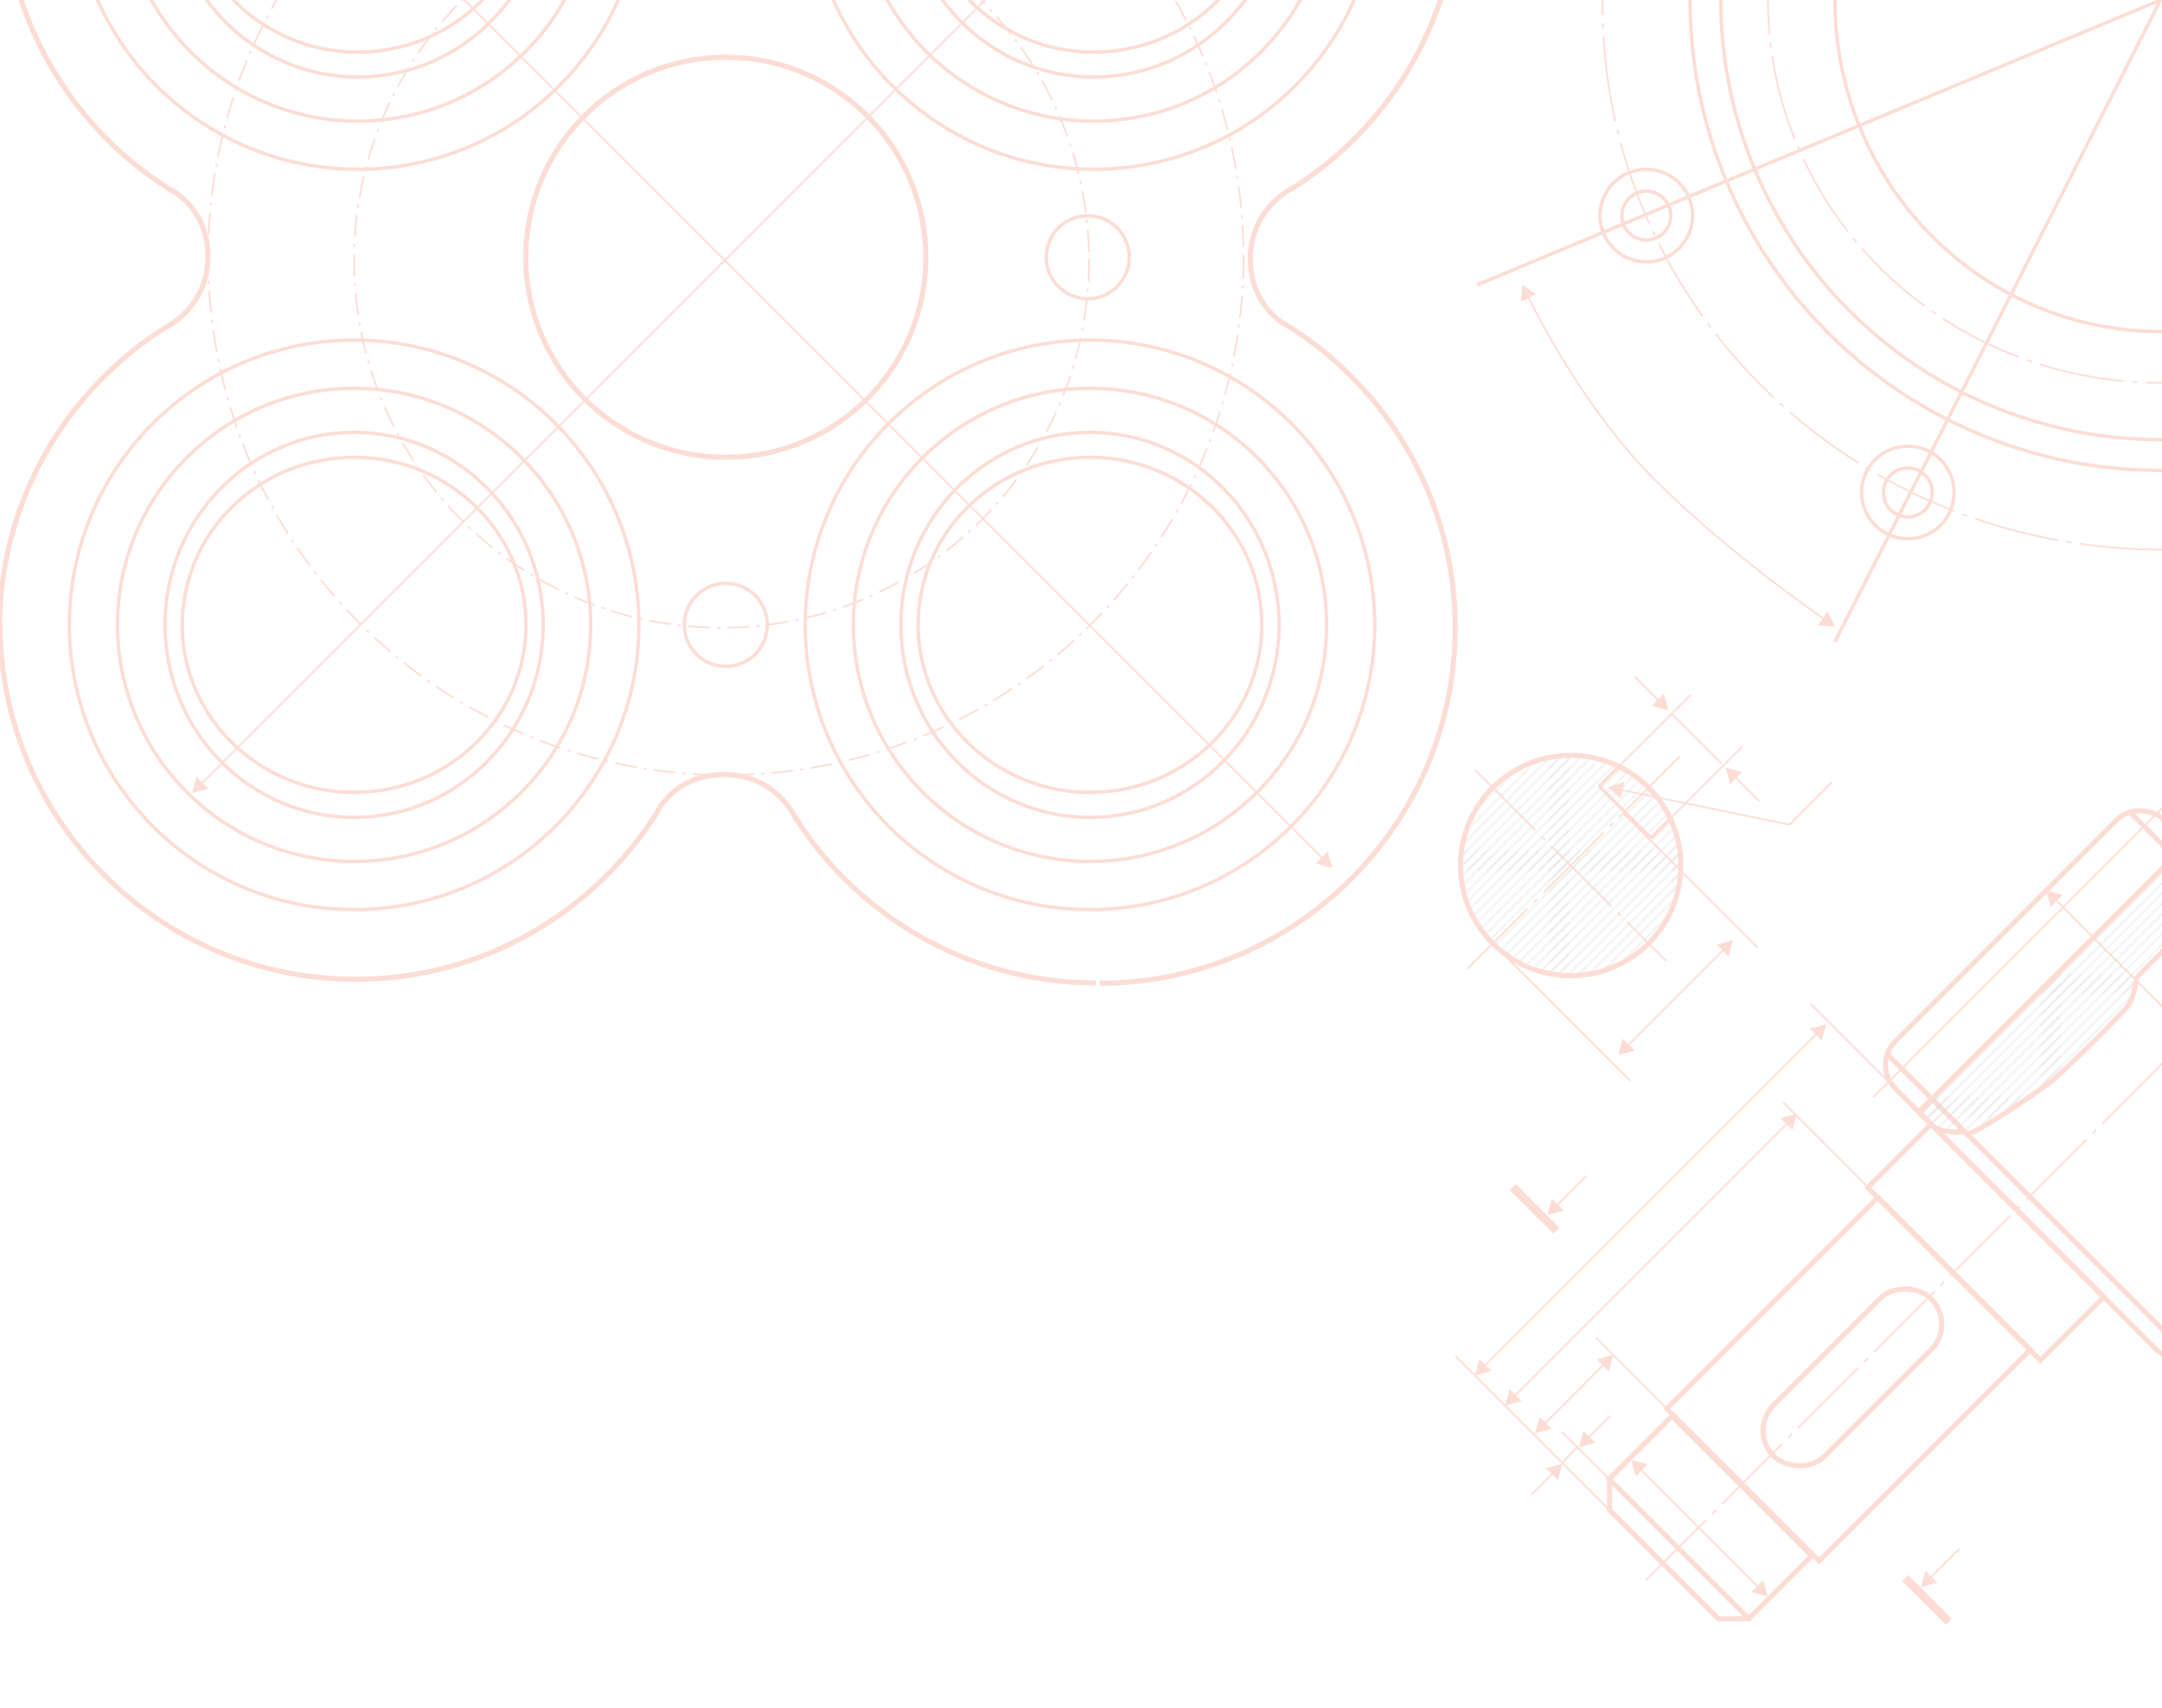 <?xml version="1.0" encoding="UTF-8"?> <svg xmlns="http://www.w3.org/2000/svg" xmlns:xlink="http://www.w3.org/1999/xlink" id="uuid-c0e580a5-724e-4a10-9b99-a16f03709017" viewBox="0 0 1265.7 999.9"><defs><style>.uuid-cc0cfc4b-13d0-4ed4-8344-c3684b09de90,.uuid-0729336b-c898-4224-afca-6843d31ec8ef,.uuid-6e542640-e33c-4cd6-8596-3e572afa2d77,.uuid-67b67a2d-652f-48be-9acf-349db11755cf,.uuid-8ac4efe6-6f27-46d0-b006-280491aa2d75,.uuid-fdd033a7-6d91-4895-a916-29d7f9acdbe3,.uuid-35295ca7-34c4-44fd-babe-4ea741082c3a,.uuid-5d6c7abe-d889-4e42-8f13-c532de67b738,.uuid-ad23f2b8-062e-4739-b332-fb859aa0656f,.uuid-91fb9dc5-8706-4c49-a6c9-82b88ffdbed5,.uuid-21a046a2-489a-4b16-b0f9-b8a5e92feeee,.uuid-69ba35dd-e093-403e-bd7f-9e7baf5297ef,.uuid-93175e36-7bdd-4a7f-8f62-443d9a82f9f3,.uuid-16f8f4fa-3b33-4700-91c2-1d0f4d4b9520{stroke:#f0572c;}.uuid-cc0cfc4b-13d0-4ed4-8344-c3684b09de90,.uuid-0729336b-c898-4224-afca-6843d31ec8ef,.uuid-6e542640-e33c-4cd6-8596-3e572afa2d77,.uuid-8ac4efe6-6f27-46d0-b006-280491aa2d75,.uuid-fdd033a7-6d91-4895-a916-29d7f9acdbe3,.uuid-35295ca7-34c4-44fd-babe-4ea741082c3a,.uuid-5d6c7abe-d889-4e42-8f13-c532de67b738,.uuid-ad23f2b8-062e-4739-b332-fb859aa0656f,.uuid-91fb9dc5-8706-4c49-a6c9-82b88ffdbed5,.uuid-31a6752f-bdee-4183-8d9d-58bd66d364bb,.uuid-21a046a2-489a-4b16-b0f9-b8a5e92feeee,.uuid-16f8f4fa-3b33-4700-91c2-1d0f4d4b9520{fill:none;}.uuid-cc0cfc4b-13d0-4ed4-8344-c3684b09de90,.uuid-0729336b-c898-4224-afca-6843d31ec8ef,.uuid-8ac4efe6-6f27-46d0-b006-280491aa2d75,.uuid-35295ca7-34c4-44fd-babe-4ea741082c3a,.uuid-21a046a2-489a-4b16-b0f9-b8a5e92feeee,.uuid-16f8f4fa-3b33-4700-91c2-1d0f4d4b9520{stroke-linecap:round;}.uuid-cc0cfc4b-13d0-4ed4-8344-c3684b09de90,.uuid-8ac4efe6-6f27-46d0-b006-280491aa2d75,.uuid-2fbc8af6-8f61-4442-a079-823d90a089cd,.uuid-21a046a2-489a-4b16-b0f9-b8a5e92feeee,.uuid-16f8f4fa-3b33-4700-91c2-1d0f4d4b9520{stroke-linejoin:round;}.uuid-7f48485b-3525-4b8b-837d-67309e583dce{fill:#f0572c;}.uuid-0729336b-c898-4224-afca-6843d31ec8ef,.uuid-6e542640-e33c-4cd6-8596-3e572afa2d77,.uuid-67b67a2d-652f-48be-9acf-349db11755cf,.uuid-fdd033a7-6d91-4895-a916-29d7f9acdbe3,.uuid-35295ca7-34c4-44fd-babe-4ea741082c3a,.uuid-5d6c7abe-d889-4e42-8f13-c532de67b738,.uuid-ad23f2b8-062e-4739-b332-fb859aa0656f,.uuid-91fb9dc5-8706-4c49-a6c9-82b88ffdbed5,.uuid-69ba35dd-e093-403e-bd7f-9e7baf5297ef,.uuid-93175e36-7bdd-4a7f-8f62-443d9a82f9f3{stroke-miterlimit:10;}.uuid-0729336b-c898-4224-afca-6843d31ec8ef,.uuid-67b67a2d-652f-48be-9acf-349db11755cf,.uuid-91fb9dc5-8706-4c49-a6c9-82b88ffdbed5,.uuid-21a046a2-489a-4b16-b0f9-b8a5e92feeee{stroke-width:3px;}.uuid-8c6fe3ca-fb8c-4219-8ad4-3db13d0769a1{opacity:.2;}.uuid-6e542640-e33c-4cd6-8596-3e572afa2d77{stroke-width:5px;}.uuid-67b67a2d-652f-48be-9acf-349db11755cf,.uuid-93175e36-7bdd-4a7f-8f62-443d9a82f9f3{fill:url(#uuid-4c09d2f4-4def-4f9d-81c6-75f89aa0cf05);}.uuid-8ac4efe6-6f27-46d0-b006-280491aa2d75{stroke-dasharray:0 0 0 0 12 5 1 5;}.uuid-2fbc8af6-8f61-4442-a079-823d90a089cd{fill:#9d9d9c;stroke:#1d1d1b;stroke-width:.3px;}.uuid-fdd033a7-6d91-4895-a916-29d7f9acdbe3{stroke-width:2px;}.uuid-ad23f2b8-062e-4739-b332-fb859aa0656f,.uuid-69ba35dd-e093-403e-bd7f-9e7baf5297ef,.uuid-93175e36-7bdd-4a7f-8f62-443d9a82f9f3{stroke-dasharray:0 0 0 0 50 5 3 5;}.uuid-69ba35dd-e093-403e-bd7f-9e7baf5297ef{fill:url(#uuid-7e162a0c-987d-47ee-8bb6-73c38350e344);}.uuid-16f8f4fa-3b33-4700-91c2-1d0f4d4b9520{stroke-dasharray:0 0 0 0 12 5 1 5;}</style><pattern id="uuid-4c09d2f4-4def-4f9d-81c6-75f89aa0cf05" x="0" y="0" width="72" height="72" patternTransform="translate(264.7)" patternUnits="userSpaceOnUse" viewBox="0 0 72 72"><g><rect class="uuid-31a6752f-bdee-4183-8d9d-58bd66d364bb" width="72" height="72"></rect><g><line class="uuid-2fbc8af6-8f61-4442-a079-823d90a089cd" x1="66" y1="84" x2="84" y2="66"></line><line class="uuid-2fbc8af6-8f61-4442-a079-823d90a089cd" x1="66" y1="90" x2="90" y2="66"></line><line class="uuid-2fbc8af6-8f61-4442-a079-823d90a089cd" x1="66" y1="96" x2="96" y2="66"></line><line class="uuid-2fbc8af6-8f61-4442-a079-823d90a089cd" x1="66" y1="102" x2="102" y2="66"></line><line class="uuid-2fbc8af6-8f61-4442-a079-823d90a089cd" x1="66" y1="108" x2="108" y2="66"></line><line class="uuid-2fbc8af6-8f61-4442-a079-823d90a089cd" x1="66" y1="114" x2="114" y2="66"></line><line class="uuid-2fbc8af6-8f61-4442-a079-823d90a089cd" x1="66" y1="120" x2="120" y2="66"></line><line class="uuid-2fbc8af6-8f61-4442-a079-823d90a089cd" x1="66" y1="126" x2="126" y2="66"></line><line class="uuid-2fbc8af6-8f61-4442-a079-823d90a089cd" x1="66" y1="132" x2="132" y2="66"></line><line class="uuid-2fbc8af6-8f61-4442-a079-823d90a089cd" x1="66" y1="138" x2="138" y2="66"></line><line class="uuid-2fbc8af6-8f61-4442-a079-823d90a089cd" x1="66" y1="144" x2="144" y2="66"></line><line class="uuid-2fbc8af6-8f61-4442-a079-823d90a089cd" x1="66" y1="150" x2="150" y2="66"></line><line class="uuid-2fbc8af6-8f61-4442-a079-823d90a089cd" x1="72" y1="150" x2="150" y2="72"></line></g><g><line class="uuid-2fbc8af6-8f61-4442-a079-823d90a089cd" x1="-6" y1="84" x2="12" y2="66"></line><line class="uuid-2fbc8af6-8f61-4442-a079-823d90a089cd" x1="-6" y1="90" x2="18" y2="66"></line><line class="uuid-2fbc8af6-8f61-4442-a079-823d90a089cd" x1="-6" y1="96" x2="24" y2="66"></line><line class="uuid-2fbc8af6-8f61-4442-a079-823d90a089cd" x1="-6" y1="102" x2="30" y2="66"></line><line class="uuid-2fbc8af6-8f61-4442-a079-823d90a089cd" x1="-6" y1="108" x2="36" y2="66"></line><line class="uuid-2fbc8af6-8f61-4442-a079-823d90a089cd" x1="-6" y1="114" x2="42" y2="66"></line><line class="uuid-2fbc8af6-8f61-4442-a079-823d90a089cd" x1="-6" y1="120" x2="48" y2="66"></line><line class="uuid-2fbc8af6-8f61-4442-a079-823d90a089cd" x1="-6" y1="126" x2="54" y2="66"></line><line class="uuid-2fbc8af6-8f61-4442-a079-823d90a089cd" x1="-6" y1="132" x2="60" y2="66"></line><line class="uuid-2fbc8af6-8f61-4442-a079-823d90a089cd" x1="-6" y1="138" x2="66" y2="66"></line><line class="uuid-2fbc8af6-8f61-4442-a079-823d90a089cd" x1="-6" y1="144" x2="72" y2="66"></line><line class="uuid-2fbc8af6-8f61-4442-a079-823d90a089cd" x1="-6" y1="150" x2="78" y2="66"></line><line class="uuid-2fbc8af6-8f61-4442-a079-823d90a089cd" x1="0" y1="150" x2="78" y2="72"></line></g><g><line class="uuid-2fbc8af6-8f61-4442-a079-823d90a089cd" x1="-78" y1="144" x2="0" y2="66"></line><line class="uuid-2fbc8af6-8f61-4442-a079-823d90a089cd" x1="-78" y1="150" x2="6" y2="66"></line><line class="uuid-2fbc8af6-8f61-4442-a079-823d90a089cd" x1="-72" y1="150" x2="6" y2="72"></line></g><g><line class="uuid-2fbc8af6-8f61-4442-a079-823d90a089cd" x1="66" y1="12" x2="84" y2="-6"></line><line class="uuid-2fbc8af6-8f61-4442-a079-823d90a089cd" x1="66" y1="18" x2="90" y2="-6"></line><line class="uuid-2fbc8af6-8f61-4442-a079-823d90a089cd" x1="66" y1="24" x2="96" y2="-6"></line><line class="uuid-2fbc8af6-8f61-4442-a079-823d90a089cd" x1="66" y1="30" x2="102" y2="-6"></line><line class="uuid-2fbc8af6-8f61-4442-a079-823d90a089cd" x1="66" y1="36" x2="108" y2="-6"></line><line class="uuid-2fbc8af6-8f61-4442-a079-823d90a089cd" x1="66" y1="42" x2="114" y2="-6"></line><line class="uuid-2fbc8af6-8f61-4442-a079-823d90a089cd" x1="66" y1="48" x2="120" y2="-6"></line><line class="uuid-2fbc8af6-8f61-4442-a079-823d90a089cd" x1="66" y1="54" x2="126" y2="-6"></line><line class="uuid-2fbc8af6-8f61-4442-a079-823d90a089cd" x1="66" y1="60" x2="132" y2="-6"></line><line class="uuid-2fbc8af6-8f61-4442-a079-823d90a089cd" x1="66" y1="66" x2="138" y2="-6"></line><line class="uuid-2fbc8af6-8f61-4442-a079-823d90a089cd" x1="66" y1="72" x2="144" y2="-6"></line><line class="uuid-2fbc8af6-8f61-4442-a079-823d90a089cd" x1="66" y1="78" x2="150" y2="-6"></line><line class="uuid-2fbc8af6-8f61-4442-a079-823d90a089cd" x1="72" y1="78" x2="150" y2="0"></line></g><g><line class="uuid-2fbc8af6-8f61-4442-a079-823d90a089cd" x1="-6" y1="12" x2="12" y2="-6"></line><line class="uuid-2fbc8af6-8f61-4442-a079-823d90a089cd" x1="-6" y1="18" x2="18" y2="-6"></line><line class="uuid-2fbc8af6-8f61-4442-a079-823d90a089cd" x1="-6" y1="24" x2="24" y2="-6"></line><line class="uuid-2fbc8af6-8f61-4442-a079-823d90a089cd" x1="-6" y1="30" x2="30" y2="-6"></line><line class="uuid-2fbc8af6-8f61-4442-a079-823d90a089cd" x1="-6" y1="36" x2="36" y2="-6"></line><line class="uuid-2fbc8af6-8f61-4442-a079-823d90a089cd" x1="-6" y1="42" x2="42" y2="-6"></line><line class="uuid-2fbc8af6-8f61-4442-a079-823d90a089cd" x1="-6" y1="48" x2="48" y2="-6"></line><line class="uuid-2fbc8af6-8f61-4442-a079-823d90a089cd" x1="-6" y1="54" x2="54" y2="-6"></line><line class="uuid-2fbc8af6-8f61-4442-a079-823d90a089cd" x1="-6" y1="60" x2="60" y2="-6"></line><line class="uuid-2fbc8af6-8f61-4442-a079-823d90a089cd" x1="-6" y1="66" x2="66" y2="-6"></line><line class="uuid-2fbc8af6-8f61-4442-a079-823d90a089cd" x1="-6" y1="72" x2="72" y2="-6"></line><line class="uuid-2fbc8af6-8f61-4442-a079-823d90a089cd" x1="-6" y1="78" x2="78" y2="-6"></line><line class="uuid-2fbc8af6-8f61-4442-a079-823d90a089cd" x1="0" y1="78" x2="78" y2="0"></line><line class="uuid-2fbc8af6-8f61-4442-a079-823d90a089cd" x1="6" y1="78" x2="78" y2="6"></line><line class="uuid-2fbc8af6-8f61-4442-a079-823d90a089cd" x1="12" y1="78" x2="78" y2="12"></line><line class="uuid-2fbc8af6-8f61-4442-a079-823d90a089cd" x1="18" y1="78" x2="78" y2="18"></line><line class="uuid-2fbc8af6-8f61-4442-a079-823d90a089cd" x1="24" y1="78" x2="78" y2="24"></line><line class="uuid-2fbc8af6-8f61-4442-a079-823d90a089cd" x1="30" y1="78" x2="78" y2="30"></line><line class="uuid-2fbc8af6-8f61-4442-a079-823d90a089cd" x1="36" y1="78" x2="78" y2="36"></line><line class="uuid-2fbc8af6-8f61-4442-a079-823d90a089cd" x1="42" y1="78" x2="78" y2="42"></line><line class="uuid-2fbc8af6-8f61-4442-a079-823d90a089cd" x1="48" y1="78" x2="78" y2="48"></line><line class="uuid-2fbc8af6-8f61-4442-a079-823d90a089cd" x1="54" y1="78" x2="78" y2="54"></line><line class="uuid-2fbc8af6-8f61-4442-a079-823d90a089cd" x1="60" y1="78" x2="78" y2="60"></line><line class="uuid-2fbc8af6-8f61-4442-a079-823d90a089cd" x1="66" y1="78" x2="78" y2="66"></line></g><g><line class="uuid-2fbc8af6-8f61-4442-a079-823d90a089cd" x1="-78" y1="72" x2="0" y2="-6"></line><line class="uuid-2fbc8af6-8f61-4442-a079-823d90a089cd" x1="-78" y1="78" x2="6" y2="-6"></line><line class="uuid-2fbc8af6-8f61-4442-a079-823d90a089cd" x1="-72" y1="78" x2="6" y2="0"></line><line class="uuid-2fbc8af6-8f61-4442-a079-823d90a089cd" x1="-66" y1="78" x2="6" y2="6"></line><line class="uuid-2fbc8af6-8f61-4442-a079-823d90a089cd" x1="-60" y1="78" x2="6" y2="12"></line><line class="uuid-2fbc8af6-8f61-4442-a079-823d90a089cd" x1="-54" y1="78" x2="6" y2="18"></line><line class="uuid-2fbc8af6-8f61-4442-a079-823d90a089cd" x1="-48" y1="78" x2="6" y2="24"></line><line class="uuid-2fbc8af6-8f61-4442-a079-823d90a089cd" x1="-42" y1="78" x2="6" y2="30"></line><line class="uuid-2fbc8af6-8f61-4442-a079-823d90a089cd" x1="-36" y1="78" x2="6" y2="36"></line><line class="uuid-2fbc8af6-8f61-4442-a079-823d90a089cd" x1="-30" y1="78" x2="6" y2="42"></line><line class="uuid-2fbc8af6-8f61-4442-a079-823d90a089cd" x1="-24" y1="78" x2="6" y2="48"></line><line class="uuid-2fbc8af6-8f61-4442-a079-823d90a089cd" x1="-18" y1="78" x2="6" y2="54"></line><line class="uuid-2fbc8af6-8f61-4442-a079-823d90a089cd" x1="-12" y1="78" x2="6" y2="60"></line><line class="uuid-2fbc8af6-8f61-4442-a079-823d90a089cd" x1="-6" y1="78" x2="6" y2="66"></line></g><g><line class="uuid-2fbc8af6-8f61-4442-a079-823d90a089cd" x1="66" y1="0" x2="144" y2="-78"></line><line class="uuid-2fbc8af6-8f61-4442-a079-823d90a089cd" x1="66" y1="6" x2="150" y2="-78"></line><line class="uuid-2fbc8af6-8f61-4442-a079-823d90a089cd" x1="72" y1="6" x2="150" y2="-72"></line></g><g><line class="uuid-2fbc8af6-8f61-4442-a079-823d90a089cd" x1="-6" y1="0" x2="72" y2="-78"></line><line class="uuid-2fbc8af6-8f61-4442-a079-823d90a089cd" x1="-6" y1="6" x2="78" y2="-78"></line><line class="uuid-2fbc8af6-8f61-4442-a079-823d90a089cd" x1="0" y1="6" x2="78" y2="-72"></line><line class="uuid-2fbc8af6-8f61-4442-a079-823d90a089cd" x1="6" y1="6" x2="78" y2="-66"></line><line class="uuid-2fbc8af6-8f61-4442-a079-823d90a089cd" x1="12" y1="6" x2="78" y2="-60"></line><line class="uuid-2fbc8af6-8f61-4442-a079-823d90a089cd" x1="18" y1="6" x2="78" y2="-54"></line><line class="uuid-2fbc8af6-8f61-4442-a079-823d90a089cd" x1="24" y1="6" x2="78" y2="-48"></line><line class="uuid-2fbc8af6-8f61-4442-a079-823d90a089cd" x1="30" y1="6" x2="78" y2="-42"></line><line class="uuid-2fbc8af6-8f61-4442-a079-823d90a089cd" x1="36" y1="6" x2="78" y2="-36"></line><line class="uuid-2fbc8af6-8f61-4442-a079-823d90a089cd" x1="42" y1="6" x2="78" y2="-30"></line><line class="uuid-2fbc8af6-8f61-4442-a079-823d90a089cd" x1="48" y1="6" x2="78" y2="-24"></line><line class="uuid-2fbc8af6-8f61-4442-a079-823d90a089cd" x1="54" y1="6" x2="78" y2="-18"></line><line class="uuid-2fbc8af6-8f61-4442-a079-823d90a089cd" x1="60" y1="6" x2="78" y2="-12"></line><line class="uuid-2fbc8af6-8f61-4442-a079-823d90a089cd" x1="66" y1="6" x2="78" y2="-6"></line></g><g><line class="uuid-2fbc8af6-8f61-4442-a079-823d90a089cd" x1="-78" y1="0" x2="0" y2="-78"></line><line class="uuid-2fbc8af6-8f61-4442-a079-823d90a089cd" x1="-78" y1="6" x2="6" y2="-78"></line><line class="uuid-2fbc8af6-8f61-4442-a079-823d90a089cd" x1="-72" y1="6" x2="6" y2="-72"></line><line class="uuid-2fbc8af6-8f61-4442-a079-823d90a089cd" x1="-66" y1="6" x2="6" y2="-66"></line><line class="uuid-2fbc8af6-8f61-4442-a079-823d90a089cd" x1="-60" y1="6" x2="6" y2="-60"></line><line class="uuid-2fbc8af6-8f61-4442-a079-823d90a089cd" x1="-54" y1="6" x2="6" y2="-54"></line><line class="uuid-2fbc8af6-8f61-4442-a079-823d90a089cd" x1="-48" y1="6" x2="6" y2="-48"></line><line class="uuid-2fbc8af6-8f61-4442-a079-823d90a089cd" x1="-42" y1="6" x2="6" y2="-42"></line><line class="uuid-2fbc8af6-8f61-4442-a079-823d90a089cd" x1="-36" y1="6" x2="6" y2="-36"></line><line class="uuid-2fbc8af6-8f61-4442-a079-823d90a089cd" x1="-30" y1="6" x2="6" y2="-30"></line><line class="uuid-2fbc8af6-8f61-4442-a079-823d90a089cd" x1="-24" y1="6" x2="6" y2="-24"></line><line class="uuid-2fbc8af6-8f61-4442-a079-823d90a089cd" x1="-18" y1="6" x2="6" y2="-18"></line><line class="uuid-2fbc8af6-8f61-4442-a079-823d90a089cd" x1="-12" y1="6" x2="6" y2="-12"></line><line class="uuid-2fbc8af6-8f61-4442-a079-823d90a089cd" x1="-6" y1="6" x2="6" y2="-6"></line></g></g></pattern><pattern id="uuid-7e162a0c-987d-47ee-8bb6-73c38350e344" patternTransform="translate(264 .7) rotate(-1.5) scale(1) skewX(-2.9)" xlink:href="#uuid-4c09d2f4-4def-4f9d-81c6-75f89aa0cf05"></pattern></defs><g class="uuid-8c6fe3ca-fb8c-4219-8ad4-3db13d0769a1"><circle class="uuid-91fb9dc5-8706-4c49-a6c9-82b88ffdbed5" cx="424.9" cy="150.6" r="117.1"></circle><circle class="uuid-fdd033a7-6d91-4895-a916-29d7f9acdbe3" cx="424.9" cy="365.8" r="24.3"></circle><circle class="uuid-fdd033a7-6d91-4895-a916-29d7f9acdbe3" cx="636.8" cy="150.6" r="24.3"></circle><g><circle class="uuid-8ac4efe6-6f27-46d0-b006-280491aa2d75" cx="424.9" cy="150.6" r="303.1"></circle><circle class="uuid-16f8f4fa-3b33-4700-91c2-1d0f4d4b9520" cx="422.4" cy="152.4" r="215.1"></circle></g><ellipse class="uuid-ad23f2b8-062e-4739-b332-fb859aa0656f" cx="1264.8" cy="0" rx="229.8" ry="224.1"></ellipse><ellipse class="uuid-ad23f2b8-062e-4739-b332-fb859aa0656f" cx="1264.8" cy="3.2" rx="326.6" ry="318.5"></ellipse><ellipse class="uuid-fdd033a7-6d91-4895-a916-29d7f9acdbe3" cx="1264.8" cy="0" rx="190.6" ry="194.1"></ellipse><circle class="uuid-fdd033a7-6d91-4895-a916-29d7f9acdbe3" cx="1264.8" cy="0" r="257.4"></circle><circle class="uuid-fdd033a7-6d91-4895-a916-29d7f9acdbe3" cx="1264.8" cy="0" r="275.4"></circle><g><circle class="uuid-fdd033a7-6d91-4895-a916-29d7f9acdbe3" cx="963.8" cy="126.2" r="27.1"></circle><circle class="uuid-fdd033a7-6d91-4895-a916-29d7f9acdbe3" cx="963.8" cy="126.2" r="14.3"></circle></g><g><circle class="uuid-fdd033a7-6d91-4895-a916-29d7f9acdbe3" cx="1116.9" cy="288.3" r="27.1"></circle><circle class="uuid-fdd033a7-6d91-4895-a916-29d7f9acdbe3" cx="1116.9" cy="288.3" r="14.3"></circle></g><line class="uuid-fdd033a7-6d91-4895-a916-29d7f9acdbe3" x1="1264.8" y1="0" x2="864.7" y2="166.8"></line><line class="uuid-fdd033a7-6d91-4895-a916-29d7f9acdbe3" x1="1264.8" y1="0" x2="1074.2" y2="375.7"></line><g><path class="uuid-5d6c7abe-d889-4e42-8f13-c532de67b738" d="M894.3,173.2c8.9,17.9,36.3,69.5,74.1,107.3,37.7,37.7,83.8,71,99.9,82.2"></path><polygon class="uuid-7f48485b-3525-4b8b-837d-67309e583dce" points="890.5 176.7 891.2 166.8 899.4 172.3 890.5 176.7"></polygon><polygon class="uuid-7f48485b-3525-4b8b-837d-67309e583dce" points="1064.3 366 1074.2 366.9 1070 357.8 1064.3 366"></polygon></g><g><line class="uuid-5d6c7abe-d889-4e42-8f13-c532de67b738" x1="774.8" y1="503" x2="64.4" y2="-207.5"></line><polygon class="uuid-7f48485b-3525-4b8b-837d-67309e583dce" points="777.3 498.4 779.9 508.1 770.3 505.5 777.3 498.4"></polygon></g><g><line class="uuid-5d6c7abe-d889-4e42-8f13-c532de67b738" x1="117.5" y1="459.2" x2="827.9" y2="-251.2"></line><polygon class="uuid-7f48485b-3525-4b8b-837d-67309e583dce" points="122 461.7 112.4 464.3 115 454.7 122 461.7"></polygon></g><g><ellipse class="uuid-fdd033a7-6d91-4895-a916-29d7f9acdbe3" cx="638.1" cy="365.8" rx="100.6" ry="98.1"></ellipse><ellipse class="uuid-fdd033a7-6d91-4895-a916-29d7f9acdbe3" cx="638.1" cy="365.8" rx="110.7" ry="112.7"></ellipse><circle class="uuid-fdd033a7-6d91-4895-a916-29d7f9acdbe3" cx="638.1" cy="365.8" r="138.5"></circle><circle class="uuid-fdd033a7-6d91-4895-a916-29d7f9acdbe3" cx="638.1" cy="365.8" r="166.7"></circle></g><g><ellipse class="uuid-fdd033a7-6d91-4895-a916-29d7f9acdbe3" cx="207.3" cy="365.8" rx="100.6" ry="98.1"></ellipse><ellipse class="uuid-fdd033a7-6d91-4895-a916-29d7f9acdbe3" cx="207.3" cy="365.8" rx="110.7" ry="112.7"></ellipse><circle class="uuid-fdd033a7-6d91-4895-a916-29d7f9acdbe3" cx="207.3" cy="365.8" r="138.5"></circle><circle class="uuid-fdd033a7-6d91-4895-a916-29d7f9acdbe3" cx="207.3" cy="365.8" r="166.7"></circle></g><g><ellipse class="uuid-fdd033a7-6d91-4895-a916-29d7f9acdbe3" cx="640.3" cy="-67.6" rx="100.6" ry="98.1"></ellipse><ellipse class="uuid-fdd033a7-6d91-4895-a916-29d7f9acdbe3" cx="640.3" cy="-67.6" rx="110.7" ry="112.7"></ellipse><circle class="uuid-fdd033a7-6d91-4895-a916-29d7f9acdbe3" cx="640.3" cy="-67.6" r="138.5"></circle><circle class="uuid-fdd033a7-6d91-4895-a916-29d7f9acdbe3" cx="640.3" cy="-67.6" r="166.7"></circle></g><g><ellipse class="uuid-fdd033a7-6d91-4895-a916-29d7f9acdbe3" cx="209.5" cy="-67.6" rx="100.6" ry="98.1"></ellipse><ellipse class="uuid-fdd033a7-6d91-4895-a916-29d7f9acdbe3" cx="209.5" cy="-67.6" rx="110.7" ry="112.7"></ellipse><circle class="uuid-fdd033a7-6d91-4895-a916-29d7f9acdbe3" cx="209.5" cy="-67.6" r="138.5"></circle><circle class="uuid-fdd033a7-6d91-4895-a916-29d7f9acdbe3" cx="209.5" cy="-67.6" r="166.7"></circle></g><g><path class="uuid-91fb9dc5-8706-4c49-a6c9-82b88ffdbed5" d="M645.8-274.3c115,0,208.2,93.2,208.2,208.2,0,74.1-38.7,139.2-97,176.1,0,0-25,11.6-25,41.3,0,29.7,22.2,39.6,22.2,39.6,58.7,36.8,97.7,102.1,97.7,176.5,0,115-93.2,208.2-208.2,208.2"></path><path class="uuid-91fb9dc5-8706-4c49-a6c9-82b88ffdbed5" d="M641.6,575.4c-74.1,0-139.2-38.7-176.1-97,0,0-11.6-25-41.3-25-29.7,0-39.6,22.2-39.6,22.2-36.8,58.7-102.1,97.7-176.5,97.7C93.2,573.2,0,480,0,365.1"></path><path class="uuid-91fb9dc5-8706-4c49-a6c9-82b88ffdbed5" d="M-.3,367.9c0-74.1,38.7-139.2,97-176.1,0,0,25-11.6,25-41.3,0-29.7-22.2-39.6-22.2-39.6C40.9,74.2,1.9,8.9,1.9-65.5c0-115,93.2-208.2,208.2-208.2"></path></g><g><circle class="uuid-67b67a2d-652f-48be-9acf-349db11755cf" cx="919.5" cy="506.7" r="64.5"></circle><line class="uuid-93175e36-7bdd-4a7f-8f62-443d9a82f9f3" x1="863.5" y1="450.7" x2="975.6" y2="562.8"></line><line class="uuid-69ba35dd-e093-403e-bd7f-9e7baf5297ef" x1="858.9" y1="567.3" x2="986.5" y2="439.7"></line></g><line class="uuid-5d6c7abe-d889-4e42-8f13-c532de67b738" x1="873.9" y1="552.3" x2="954.4" y2="632.8"></line><line class="uuid-5d6c7abe-d889-4e42-8f13-c532de67b738" x1="950.2" y1="476" x2="1028.8" y2="554.6"></line><g><line class="uuid-5d6c7abe-d889-4e42-8f13-c532de67b738" x1="952.4" y1="612.6" x2="1009.5" y2="555.5"></line><polygon class="uuid-7f48485b-3525-4b8b-837d-67309e583dce" points="957 615.1 947.3 617.7 949.9 608 957 615.1"></polygon><polygon class="uuid-7f48485b-3525-4b8b-837d-67309e583dce" points="1012 560 1014.6 550.4 1005 553 1012 560"></polygon></g><line class="uuid-fdd033a7-6d91-4895-a916-29d7f9acdbe3" x1="947.7" y1="448.7" x2="936.2" y2="460.3"></line><line class="uuid-fdd033a7-6d91-4895-a916-29d7f9acdbe3" x1="977.9" y1="479.2" x2="966.5" y2="490.6"></line><line class="uuid-cc0cfc4b-13d0-4ed4-8344-c3684b09de90" x1="947.7" y1="448.7" x2="989.5" y2="407"></line><polyline class="uuid-cc0cfc4b-13d0-4ed4-8344-c3684b09de90" points="1019.8 437.3 977.9 479.2 966.5 490.6 936.2 460.3 947.7 448.7"></polyline><path class="uuid-fdd033a7-6d91-4895-a916-29d7f9acdbe3" d="M936.2,460.3l30.3,30.3-30.3-30.3Z"></path><line class="uuid-ad23f2b8-062e-4739-b332-fb859aa0656f" x1="978.7" y1="417.8" x2="1007.9" y2="447"></line><g><line class="uuid-5d6c7abe-d889-4e42-8f13-c532de67b738" x1="971.6" y1="410.7" x2="957.1" y2="396.1"></line><polygon class="uuid-7f48485b-3525-4b8b-837d-67309e583dce" points="974.1 406.1 976.7 415.8 967.1 413.2 974.1 406.1"></polygon></g><g><line class="uuid-5d6c7abe-d889-4e42-8f13-c532de67b738" x1="1015.4" y1="454.5" x2="1030" y2="469"></line><polygon class="uuid-7f48485b-3525-4b8b-837d-67309e583dce" points="1012.9 459 1010.3 449.4 1020 452 1012.9 459"></polygon></g><g><polyline class="uuid-cc0cfc4b-13d0-4ed4-8344-c3684b09de90" points="1072.1 458.3 1047.6 482.8 948.4 462.3"></polyline><polygon class="uuid-7f48485b-3525-4b8b-837d-67309e583dce" points="950.9 457.7 941.4 460.9 948.8 467.5 950.9 457.7"></polygon></g><rect class="uuid-21a046a2-489a-4b16-b0f9-b8a5e92feeee" x="1153.4" y="507.4" width="222.5" height="255.2" rx="19.5" ry="19.5" transform="translate(-78.6 1080.2) rotate(-45)"></rect><g><line class="uuid-21a046a2-489a-4b16-b0f9-b8a5e92feeee" x1="1247.3" y1="475.8" x2="1424" y2="652.5"></line><line class="uuid-21a046a2-489a-4b16-b0f9-b8a5e92feeee" x1="1105.2" y1="617.5" x2="1282.1" y2="794.4"></line></g><line class="uuid-cc0cfc4b-13d0-4ed4-8344-c3684b09de90" x1="1096.9" y1="642.1" x2="1272" y2="467"></line><g><line class="uuid-cc0cfc4b-13d0-4ed4-8344-c3684b09de90" x1="1203" y1="526.4" x2="1378.3" y2="701.7"></line><polygon class="uuid-7f48485b-3525-4b8b-837d-67309e583dce" points="1200.5 530.9 1197.9 521.3 1207.5 523.9 1200.5 530.9"></polygon></g><line class="uuid-93175e36-7bdd-4a7f-8f62-443d9a82f9f3" x1="963.5" y1="925.1" x2="1356.3" y2="532.3"></line><rect class="uuid-91fb9dc5-8706-4c49-a6c9-82b88ffdbed5" x="1019.2" y="785.2" width="130.3" height="42.3" rx="21.1" ry="21.1" transform="translate(-252.5 1002.9) rotate(-45)"></rect><rect class="uuid-91fb9dc5-8706-4c49-a6c9-82b88ffdbed5" x="994.7" y="744.3" width="174.9" height="126.1" transform="translate(-253.9 1001.7) rotate(-45)"></rect><rect class="uuid-91fb9dc5-8706-4c49-a6c9-82b88ffdbed5" x="975.3" y="830.5" width="52.1" height="115.7" transform="translate(-334.9 968.2) rotate(-45)"></rect><polyline class="uuid-91fb9dc5-8706-4c49-a6c9-82b88ffdbed5" points="1023.8 947.7 1006 947.7 942.3 884 942.3 865.8"></polyline><line class="uuid-35295ca7-34c4-44fd-babe-4ea741082c3a" x1="942.3" y1="884" x2="852.4" y2="794.1"></line><line class="uuid-35295ca7-34c4-44fd-babe-4ea741082c3a" x1="975.8" y1="824.6" x2="934.4" y2="783.2"></line><line class="uuid-35295ca7-34c4-44fd-babe-4ea741082c3a" x1="942" y1="865.8" x2="914.5" y2="838.4"></line><line class="uuid-35295ca7-34c4-44fd-babe-4ea741082c3a" x1="914.5" y1="856.2" x2="923.4" y2="847.3"></line><g><line class="uuid-35295ca7-34c4-44fd-babe-4ea741082c3a" x1="960" y1="859.7" x2="1029.8" y2="929.5"></line><polygon class="uuid-7f48485b-3525-4b8b-837d-67309e583dce" points="957.6 864.3 955 854.7 964.6 857.2 957.6 864.3"></polygon><polygon class="uuid-7f48485b-3525-4b8b-837d-67309e583dce" points="1025.3 932 1034.9 934.6 1032.3 925 1025.3 932"></polygon></g><g><line class="uuid-35295ca7-34c4-44fd-babe-4ea741082c3a" x1="942.2" y1="829.3" x2="929.4" y2="842.1"></line><polygon class="uuid-7f48485b-3525-4b8b-837d-67309e583dce" points="926.9 837.6 924.4 847.2 934 844.6 926.9 837.6"></polygon></g><g><line class="uuid-35295ca7-34c4-44fd-babe-4ea741082c3a" x1="896.8" y1="874.8" x2="909.6" y2="862"></line><polygon class="uuid-7f48485b-3525-4b8b-837d-67309e583dce" points="912.1 866.5 914.6 856.9 905 859.5 912.1 866.5"></polygon></g><g><line class="uuid-35295ca7-34c4-44fd-babe-4ea741082c3a" x1="903.8" y1="834" x2="939.4" y2="798.3"></line><polygon class="uuid-7f48485b-3525-4b8b-837d-67309e583dce" points="908.3 836.4 898.7 839 901.3 829.4 908.3 836.4"></polygon><polygon class="uuid-7f48485b-3525-4b8b-837d-67309e583dce" points="941.9 802.9 944.4 793.3 934.8 795.8 941.9 802.9"></polygon></g><g><line class="uuid-35295ca7-34c4-44fd-babe-4ea741082c3a" x1="886.2" y1="817.8" x2="1046.9" y2="657.1"></line><polygon class="uuid-7f48485b-3525-4b8b-837d-67309e583dce" points="890.8 820.3 881.2 822.8 883.7 813.2 890.8 820.3"></polygon><polygon class="uuid-7f48485b-3525-4b8b-837d-67309e583dce" points="1049.4 661.6 1052 652 1042.4 654.6 1049.4 661.6"></polygon></g><g><line class="uuid-35295ca7-34c4-44fd-babe-4ea741082c3a" x1="868.6" y1="800.1" x2="1064" y2="604.7"></line><polygon class="uuid-7f48485b-3525-4b8b-837d-67309e583dce" points="873.1 802.6 863.5 805.2 866.1 795.6 873.1 802.6"></polygon><polygon class="uuid-7f48485b-3525-4b8b-837d-67309e583dce" points="1066.5 609.2 1069.1 599.6 1059.5 602.2 1066.5 609.2"></polygon></g><g><g><line class="uuid-35295ca7-34c4-44fd-babe-4ea741082c3a" x1="928.3" y1="688.8" x2="910.9" y2="706.2"></line><polygon class="uuid-7f48485b-3525-4b8b-837d-67309e583dce" points="908.4 701.6 905.9 711.2 915.5 708.7 908.4 701.6"></polygon></g><line class="uuid-6e542640-e33c-4cd6-8596-3e572afa2d77" x1="885.6" y1="695" x2="911.2" y2="720.5"></line></g><line class="uuid-35295ca7-34c4-44fd-babe-4ea741082c3a" x1="1099.5" y1="700.9" x2="1044.3" y2="645.7"></line><line class="uuid-35295ca7-34c4-44fd-babe-4ea741082c3a" x1="1109.5" y1="637.2" x2="1060.1" y2="587.8"></line><rect class="uuid-0729336b-c898-4224-afca-6843d31ec8ef" x="1136.3" y="655.8" width="52.4" height="143" transform="translate(-173.8 1035) rotate(-45)"></rect><path class="uuid-67b67a2d-652f-48be-9acf-349db11755cf" d="M1329.8,503.5l-15.6,5.7s-64.8,63.7-64.2,64.2-.3,10-4.2,15.3-38.1,39.4-47.3,46.2-45,31-47.2,28.7-14,1.5-21-5.6l-7-7,171.1-171.1,35.3,23.5Z"></path><g><g><line class="uuid-35295ca7-34c4-44fd-babe-4ea741082c3a" x1="1147" y1="906.8" x2="1129.7" y2="924.1"></line><polygon class="uuid-7f48485b-3525-4b8b-837d-67309e583dce" points="1127.2 919.5 1124.6 929.1 1134.2 926.6 1127.2 919.5"></polygon></g><line class="uuid-6e542640-e33c-4cd6-8596-3e572afa2d77" x1="1140.9" y1="949.4" x2="1115.3" y2="923.8"></line></g></g></svg> 